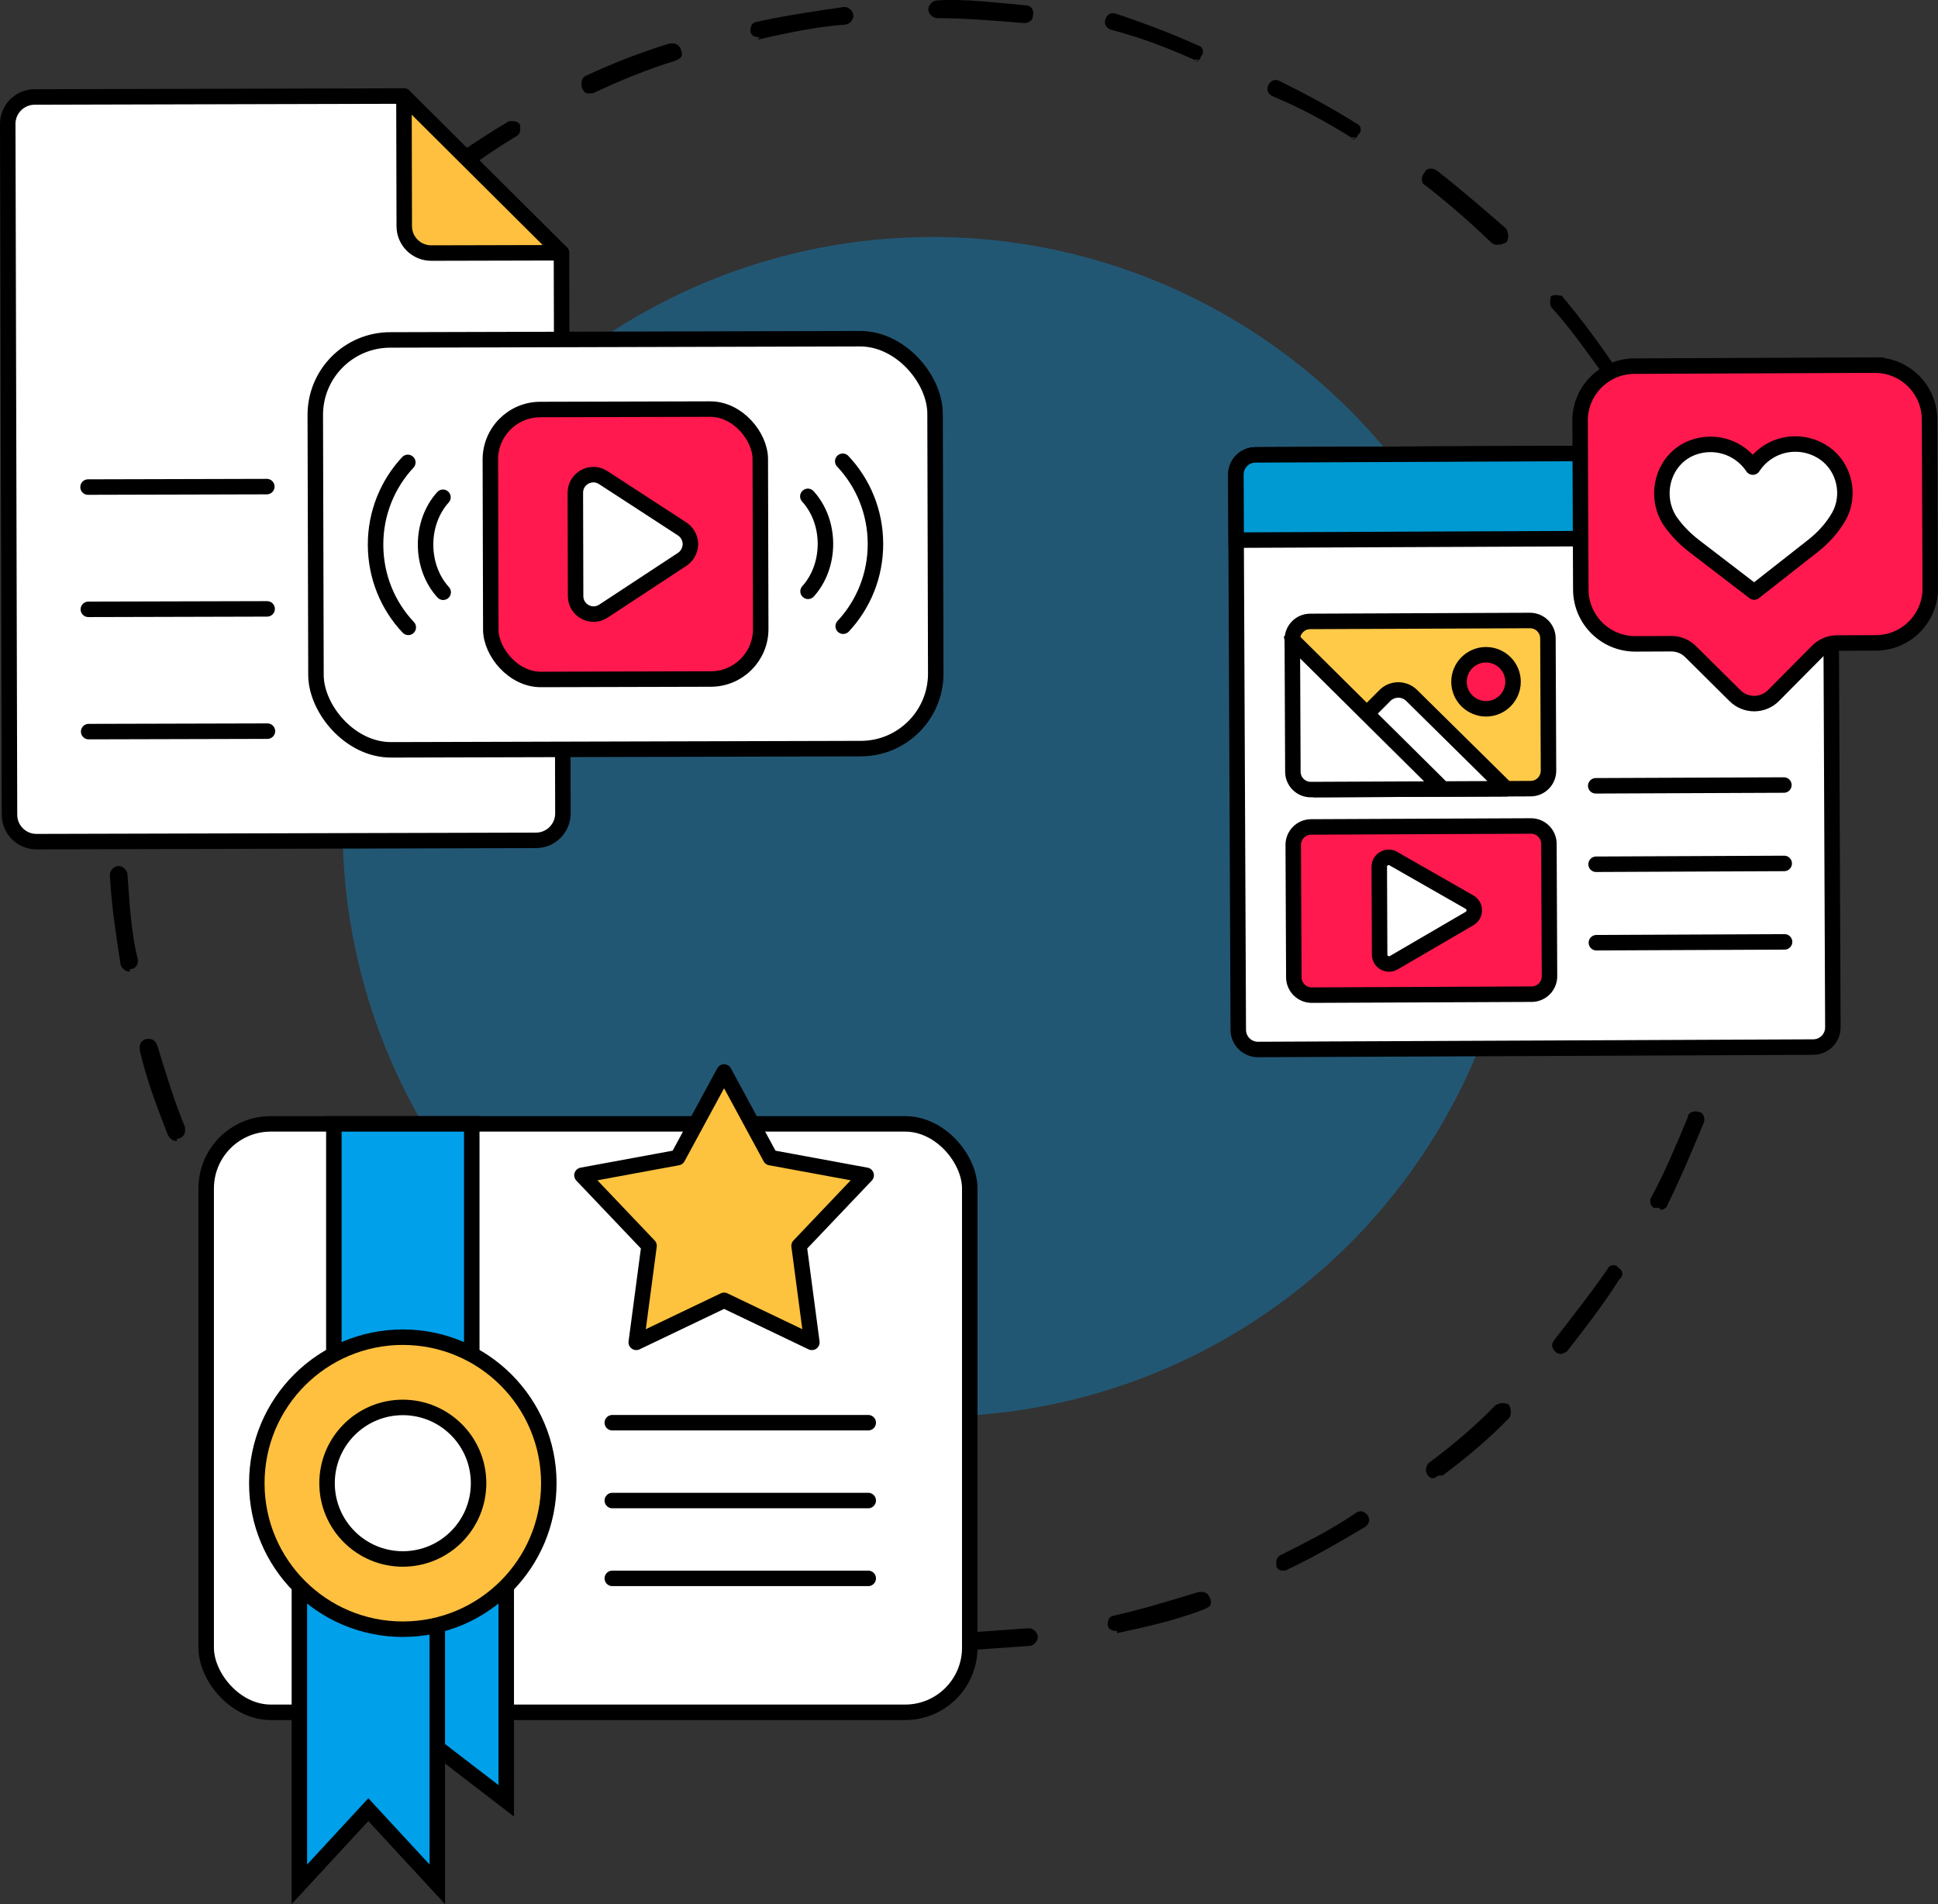 <?xml version="1.0" encoding="UTF-8"?>
<svg id="Layer_1" xmlns="http://www.w3.org/2000/svg" version="1.1" viewBox="0 0 375.51 368.93">
  <rect x="0" y="0" width="375.51" height="368.93" fill="#333333" stroke="none"/>
  <!-- Generator: Adobe Illustrator 29.5.1, SVG Export Plug-In . SVG Version: 2.1.0 Build 141)  -->
  <defs>
    <style>
      .st0 {
        fill: none;
      }

      .st0, .st1, .st2, .st3, .st4, .st5, .st6, .st7, .st8, .st9, .st10 {
        stroke: #000;
        stroke-width: 3px;
      }

      .st0, .st1, .st2, .st4, .st6, .st9 {
        stroke-linecap: round;
        stroke-linejoin: round;
      }

      .st2 {
        fill: #ff8b80;
      }

      .st3 {
        fill: #ff194e;
      }

      .st3, .st5, .st7, .st8, .st10 {
        stroke-miterlimit: 10;
      }

      .st4 {
        fill: #fff;
      }

      .st11 {
        fill: #00a1fa;
        opacity: .33;
      }

      .st5 {
        fill: #00a0ea;
      }

      .st6 {
        fill: #fdc23e;
      }

      .st7 {
        fill: #009ad2;
      }

      .st8 {
        fill: #ffca48;
      }

      .st9 {
        fill: #ffc03f;
      }
    </style>
  </defs>
  <path d="M191.8,319.44c-2.99.21-6.4.45-9.39.66-.85.06-1.77-.73-1.83-1.59s.73-1.77,1.59-1.83l17.08-1.2c.85-.06,1.77.73,1.83,1.59s-.73,1.77-1.59,1.83l-7.69.54ZM216.44,316c-.85.06-1.74-.31-1.8-1.16s.31-1.74,1.16-1.8c5.49-1.24,10.95-2.91,16.41-4.58.85-.06,1.71-.12,2.22,1.13s.12,1.71-1.13,2.22c-5.43,2.1-10.92,3.34-16.84,4.61h0l-.03-.43ZM165.18,319.16h0c-5.61-.47-11.68-1.33-17.35-2.65-.85.06-1.37-1.19-1.43-2.05s1.19-1.37,2.05-1.43c5.67,1.32,11.31,2.21,16.92,2.68.85-.06,1.77.73,1.43,2.05.06.85-.76,1.34-1.62,1.4ZM249.09,304.28c-.85.06-1.28.09-1.77-.73-.06-.85-.12-1.71.7-2.19,4.97-2.49,9.95-4.99,14.86-8.33.82-.49,1.71-.12,2.19.7s.12,1.71-.7,2.19c-4.94,2.92-9.89,5.84-15.29,8.36l-.43.03.43-.03ZM131.65,312.07l-.43.03c-5.27-1.78-11-3.95-16.31-6.15-.88-.37-1.37-1.19-1-2.08s1.19-1.37,2.08-1c5.3,2.2,10.61,4.41,15.88,6.18.85-.06,1.37,1.19,1,2.08.06.85-.79.91-1.65.97l.43-.03ZM277.87,286.39c-.43.03-.85.06-1.34-.76-.49-.82-.12-1.71.28-2.16,4.49-3.32,8.94-7.06,12.95-11.2.82-.49,1.68-.55,2.56-.18.49.82.55,1.68.18,2.56-4,4.14-8.46,7.89-12.95,11.2l-.85.06-.82.49ZM302.79,262.34s-.85.06-1.31-.34c-.91-.79-.97-1.65-.18-2.56,3.54-4.54,7.09-9.08,10.2-13.59.37-.88,1.65-.97,2.13-.15.88.37.97,1.65.15,2.13-3.09,4.94-6.63,9.47-10.17,14.01,0,0-.82.49-1.25.52l.43-.03ZM73,277.13c-.43.03-.85.06-1.31-.34-4.14-4-8.28-8-12.03-12.46-.49-.82-.12-1.71-.15-2.13.82-.49,1.71-.12,2.13-.15,3.74,4.46,7.46,8.49,11.57,12.06.49.82.55,1.68.18,2.56,0,0-.82.49-1.25.52l.85-.06ZM321.4,234l-.85.06c-.88-.37-.97-1.65-.58-2.1,2.66-4.91,4.86-10.21,7.07-15.51-.06-.85,1.19-1.37,2.08-1,.85-.06,1.37,1.19,1,2.08-2.2,5.3-4.41,10.61-7.04,15.94.03.43-.79.91-1.22.94l-.46-.4ZM50.59,251.24c-.43.03-1.28.09-1.34-.76-3.35-4.91-6.27-9.86-9.19-14.8-.06-.85-.12-1.71.7-2.19.85-.06,1.71-.12,2.19.7,2.49,4.97,5.84,9.89,8.73,14.41.49.82.12,1.71-.28,2.16l-.85.06.03.43ZM333.73,201.82l-.43.03c-.85.06-1.37-1.19-1-2.08,1.35-5.24,2.67-10.91,3.56-16.55-.06-.85,1.16-1.8,2.05-1.43.85-.06,1.37,1.19,1.43,2.05-.89,5.64-2.21,11.31-3.53,16.98.06.85-.76,1.34-1.62,1.4l-.46-.4ZM339.16,169.02l-.41.13c-.81.26-1.62-.83-1.47-1.77.05-5.41-.03-11.23-.52-16.92-.26-.81.7-2.02,1.64-1.88.81-.26,1.62.83,1.88,1.64.49,5.69.57,11.51.65,17.33.26.81-.42,1.48-1.23,1.75l-.54-.28ZM34.32,221.05c-.85.06-1.31-.34-1.8-1.16-2.1-5.43-4.19-10.86-5.43-16.35-.06-.85-.12-1.71,1.13-2.22.85-.06,1.71-.12,2.22,1.13,1.67,5.46,3.34,10.92,5.4,15.93.06.85.12,1.71-1.13,2.22l-.43.03.03.43ZM25.16,188.23c-.85.06-1.77-.73-1.83-1.59-.79-5.09-1.57-10.19-1.93-15.31l-.12-1.71c-.06-.85.73-1.77,1.59-1.83s1.77.73,1.83,1.59l.12,1.71c.36,5.12.72,10.25,1.9,14.88.06.85-.31,1.74-1.59,1.83h0l.03.43ZM336.94,137.24c-.85.06-1.77-.73-1.83-1.59-.82-5.52-2.06-11.01-3.73-16.47-.06-.85-.12-1.71,1.13-2.22.85-.06,1.71-.12,2.22,1.13,1.67,5.46,2.51,11.41,3.76,16.9.06.85-.31,1.74-1.59,1.83h0l.03.43ZM23.17,153.62h0c-.85.06-1.77-.73-1.4-1.62.47-5.61.9-11.65,1.79-17.29-.06-.85,1.19-1.37,2.05-1.43s1.37,1.19,1.43,2.05c-.89,5.64-1.36,11.25-1.82,16.86.06.85-.76,1.34-1.62,1.4l-.43.03ZM328.17,103.96c-.85.06-1.31-.34-1.8-1.16-2.1-5.43-4.59-10.4-7.08-15.38-.06-.85-.12-1.71.7-2.19.85-.06,1.71-.12,2.19.7,2.49,4.97,5.02,10.38,7.11,15.81.06.85.12,1.71-1.13,2.22l-.43.03.43-.03ZM28.52,119.78l-.43.03c-.85.06-1.37-1.19-1-2.08,1.32-5.67,3.52-10.97,5.73-16.28-.06-.85,1.19-1.37,2.08-1,.85-.06,1.37,1.19,1,2.08-2.2,5.3-3.98,10.58-5.3,16.25.06.85-.76,1.34-1.62,1.4l-.46-.4ZM312.33,73.75c-.43.03-1.28.09-1.34-.76-3.32-4.49-6.66-9.4-10.38-13.43-.49-.82-.12-1.71-.15-2.13.82-.49,1.71-.12,2.13-.15,3.74,4.46,7.06,8.94,10.41,13.86.49.82.12,1.71-.28,2.16l-.85.06.46.4ZM40.89,88.02l-.85.06c-.88-.37-.97-1.65-.58-2.1,2.66-4.91,5.72-10.27,8.83-14.78.37-.88,1.65-.97,2.56-.18.88.37.97,1.65.18,2.56-3.12,4.51-6.2,9.44-8.83,14.78.03.43-.79.91-1.22.94l-.09-1.28ZM290.32,47.4c-.43.03-.85.06-1.31-.34-4.14-4-8.25-7.57-12.79-11.12-.88-.37-.97-1.65-.18-2.56.37-.88,1.65-.97,2.56-.18,4.54,3.54,9.11,7.51,13.22,11.09.49.82.55,1.68.18,2.56,0,0-.82.49-1.25.52l-.43.03ZM60.35,59.63s-.85.06-1.31-.34c-.91-.79-.97-1.65-.18-2.56,3.54-4.54,7.54-8.68,12-12.42.82-.49,1.68-.55,2.56-.18.49.82.55,1.68.18,2.56-4.03,3.71-8.03,7.86-11.58,12.39,0,0-.82.49-1.25.52l-.43.03ZM262.69,26.59l-.85.06c-4.94-3.09-9.84-5.75-15.14-7.95-.88-.37-1.37-1.19-1-2.08s1.19-1.37,2.08-1c5.33,2.63,10.24,5.29,15.17,8.38.88.37.97,1.65.15,2.13.03.43-.79.91-1.22.94l.82-.49ZM232.34,11.45l-.84.17c-5.31-2.39-10.53-4.36-16.08-5.82-.93-.24-1.52-.99-1.28-1.92s.99-1.52,1.92-1.28c5.64,1.88,10.86,3.85,16.17,6.24.93.24,1.19,1.5.44,2.09.09.42-.66,1.01-1.08,1.1l.75-.59ZM85.3,36c-.43.03-1.28.09-1.34-.76-.49-.82-.12-1.71.28-2.16,4.49-3.32,9.4-6.66,14.35-9.58.85-.06,1.71-.12,2.19.7.06.85.12,1.71-.7,2.19-4.94,2.92-9.43,6.24-13.92,9.55l-.85.06ZM114.51,18.08c-.85.06-1.28.09-1.8-1.16-.06-.85-.12-1.71.7-2.19,5.4-2.52,10.83-4.62,16.29-6.29.85-.06,1.71-.12,2.22,1.13s.12,1.71-1.13,2.22c-5.46,1.67-10.46,3.74-15.87,6.26l-.43.03ZM198.51,4.48h0c-5.61-.47-11.22-.93-16.8-.97-.85.06-1.77-.73-1.83-1.59s.73-1.77,1.59-1.83c5.55-.39,11.62.47,17.23.94.85-.06,1.77.73,1.43,2.05.06.85-.76,1.34-1.62,1.4ZM147.21,7.21c-.85.06-1.74-.31-1.8-1.16s.31-1.74,1.16-1.8c5.49-1.24,11.44-2.09,16.96-2.9h0c.85-.06,1.77.73,1.83,1.59s-.73,1.77-1.59,1.83c-5.55.39-11.47,1.66-16.96,2.9h0l.4-.46Z"/>
  <circle class="st11" cx="180.66" cy="160.2" r="114.28"/>
  <g>
    <g>
      <path class="st10" d="M259.96,165.13h42.61c1.91,0,3.47,1.55,3.47,3.47v25.65c0,1.91-1.55,3.47-3.47,3.47h-42.6c-1.91,0-3.47-1.55-3.47-3.47v-25.65c0-1.91,1.55-3.47,3.47-3.47Z" transform="translate(-.78 1.22) rotate(-.25)"/>
      <path class="st10" d="M312.06,92.85l-62.93.27c-2.1,0-3.8,1.72-3.79,3.82l.06,12.7,57.6-.25,22.94-.1-.03-5.95-13.85-10.49Z"/>
      <g>
        <path class="st10" d="M256.27,128.87c0-1.91,1.54-3.47,3.45-3.48l42.6-.18c1.91,0,3.47,1.54,3.48,3.45l.11,25.65c0,1.91-1.54,3.47-3.45,3.48l-40.77.18-5.43-29.09Z"/>
        <path class="st10" d="M299.04,137.06c.01,2.89-2.32,5.25-5.21,5.26-2.89.01-5.25-2.32-5.26-5.21s2.32-5.25,5.21-5.26c2.89-.01,5.25,2.32,5.26,5.21Z"/>
        <path class="st1" d="M285.43,157.87l-29.16-28.91v-.08s.11,25.65.11,25.65c0,1.91,1.57,3.46,3.48,3.45,0,0,37.85-.16,37.85-.16l-18.32-18.08c-1.44-1.42-3.76-1.41-5.18.02l-3.46,3.48"/>
      </g>
      <path class="st1" d="M275.85,171.36l14.76,8.43c1.22.7,1.23,2.46.01,3.17l-14.68,8.56c-1.22.71-2.75-.16-2.75-1.57l-.07-17c0-1.41,1.52-2.3,2.74-1.6Z"/>
      <line class="st1" x1="315.06" y1="157.25" x2="351.52" y2="157.09"/>
      <line class="st1" x1="315.13" y1="172.45" x2="351.58" y2="172.29"/>
      <line class="st1" x1="351.65" y1="187.49" x2="315.19" y2="187.65"/>
      <path class="st1" d="M362.15,105.11c2.34-4.13,1.15-9.56-2.74-12.29-1.61-1.13-3.58-1.8-5.7-1.79-3.44.01-6.46,1.79-8.21,4.47-1.77-2.66-4.81-4.42-8.25-4.4-1.21,0-2.37.23-3.43.63-5.61,2.12-7.63,9.12-4.39,14.16.04.06.08.12.12.17,1.3,1.85,2.91,3.46,4.71,4.83l11.5,8.82,11.38-8.93c1.99-1.56,3.72-3.45,4.99-5.64,0-.01.02-.03.02-.04Z"/>
    </g>
    <path class="st4" d="M354.82,124.7l.03,6.42.29,67.93c0,2.1-1.69,3.81-3.79,3.82l-107.6.47c-2.1,0-3.81-1.69-3.82-3.79l-.47-107.6c0-2.1,1.69-3.81,3.79-3.82l62.93-.27"/>
    <path class="st3" d="M254.09,160.13h42.61c1.91,0,3.47,1.55,3.47,3.47v25.65c0,1.91-1.55,3.47-3.47,3.47h-42.6c-1.91,0-3.47-1.55-3.47-3.47v-25.65c0-1.91,1.55-3.47,3.47-3.47Z" transform="translate(-.76 1.2) rotate(-.25)"/>
    <path class="st7" d="M306.19,87.86l-62.93.27c-2.1,0-3.8,1.72-3.79,3.82l.06,12.7,57.6-.25,22.94-.1-.03-5.95-13.85-10.49Z"/>
    <g>
      <path class="st8" d="M250.4,123.88c0-1.91,1.54-3.47,3.45-3.48l42.6-.18c1.91,0,3.47,1.54,3.48,3.45l.11,25.65c0,1.91-1.54,3.47-3.45,3.48l-40.77.18-5.43-29.09Z"/>
      <path class="st3" d="M293.17,132.07c.01,2.89-2.32,5.25-5.21,5.26s-5.25-2.32-5.26-5.21,2.32-5.25,5.21-5.26,5.25,2.32,5.26,5.21Z"/>
      <path class="st4" d="M279.56,152.87l-29.16-28.91v-.08s.11,25.65.11,25.65c0,1.91,1.57,3.46,3.48,3.45,0,0,37.85-.16,37.85-.16l-18.32-18.08c-1.44-1.42-3.76-1.41-5.18.02l-3.46,3.48"/>
    </g>
    <path class="st4" d="M269.98,166.36l14.76,8.43c1.22.7,1.23,2.46.01,3.17l-14.68,8.56c-1.22.71-2.75-.16-2.75-1.57l-.07-17c0-1.41,1.52-2.3,2.74-1.6Z"/>
    <line class="st0" x1="309.19" y1="152.25" x2="345.65" y2="152.1"/>
    <line class="st0" x1="309.26" y1="167.45" x2="345.71" y2="167.29"/>
    <line class="st0" x1="345.78" y1="182.49" x2="309.32" y2="182.65"/>
    <g>
      <path class="st3" d="M363.28,70.74l-46.62.2c-5.82.03-10.52,4.77-10.5,10.59l.14,32.72c.03,5.82,4.77,10.52,10.59,10.5l6.95-.03c1.4,0,2.74.54,3.73,1.53l8.61,8.54c2.07,2.05,5.41,2.04,7.46-.03l8.54-8.61c.98-.99,2.32-1.55,3.72-1.56l7.61-.03c5.82-.03,10.52-4.77,10.5-10.59l-.14-32.72c-.03-5.82-4.77-10.52-10.59-10.5Z"/>
      <path class="st4" d="M356.28,100.11c2.34-4.13,1.15-9.56-2.74-12.29-1.61-1.13-3.58-1.8-5.7-1.79-3.44.01-6.46,1.79-8.21,4.47-1.77-2.66-4.81-4.42-8.25-4.4-1.21,0-2.37.23-3.43.63-5.61,2.12-7.63,9.12-4.39,14.16.04.06.08.12.12.17,1.3,1.85,2.91,3.46,4.71,4.83l11.5,8.82,11.38-8.93c1.99-1.56,3.72-3.45,4.99-5.64,0-.01.02-.03.02-.04Z"/>
    </g>
  </g>
  <path class="st4" d="M78.27,18.61l-71.56.18c-2.88,0-5.22,2.35-5.21,5.24l.34,133.83c0,2.88,2.35,5.22,5.24,5.21l96.78-.25c2.88,0,5.22-2.35,5.21-5.24l-.28-108.61"/>
  <path class="st9" d="M83.57,49.03l25.21-.06-30.51-30.36.06,25.21c0,2.88,2.35,5.22,5.24,5.21Z"/>
  <line class="st4" x1="17.06" y1="94.37" x2="51.7" y2="94.28"/>
  <line class="st4" x1="17.12" y1="118.06" x2="51.76" y2="117.97"/>
  <line class="st4" x1="17.18" y1="141.75" x2="51.82" y2="141.66"/>
  <g>
    <rect class="st4" x="61.15" y="65.75" width="120.09" height="79.42" rx="14.53" ry="14.53" transform="translate(-.27 .31) rotate(-.15)"/>
    <rect class="st3" x="95.05" y="79.31" width="52.3" height="52.3" rx="9.68" ry="9.68" transform="translate(-.27 .31) rotate(-.15)"/>
    <path class="st4" d="M132.22,102.51l-15.35-9.98c-2.32-1.51-5.39.16-5.39,2.93l.05,20.04c0,2.77,3.09,4.43,5.4,2.9l15.3-10.06c1.05-.69,1.55-1.95,1.55-2.92,0-.97-.51-2.23-1.57-2.91Z"/>
    <path class="st0" d="M79.11,121.55c-3.93-4.15-6.32-9.79-6.34-15.96-.02-6.17,2.34-11.82,6.25-16"/>
    <path class="st0" d="M85.87,114.75c-2.19-2.4-3.4-5.71-3.41-9.19s1.19-6.8,3.37-9.21"/>
    <path class="st0" d="M163.29,89.37c3.93,4.15,6.32,9.79,6.34,15.96.02,6.17-2.34,11.82-6.25,16"/>
    <path class="st0" d="M156.53,96.17c2.19,2.4,3.4,5.71,3.41,9.19,0,3.49-1.19,6.8-3.37,9.21"/>
  </g>
  <g>
    <g>
      <rect class="st4" x="39.95" y="217.75" width="147.95" height="114.01" rx="12.51" ry="12.51"/>
      <rect class="st5" x="64.69" y="217.75" width="26.72" height="71.86"/>
      <polygon class="st5" points="98.09 348.91 84.73 338.64 71.37 348.91 71.37 293.23 98.09 293.23 98.09 348.91"/>
      <polygon class="st5" points="84.73 365.09 71.37 350.62 58.01 365.09 58.01 293.23 84.73 293.23 84.73 365.09"/>
      <circle class="st9" cx="78.05" cy="287.37" r="28.29"/>
      <circle class="st4" cx="78.05" cy="287.37" r="14.68"/>
      <line class="st2" x1="168.23" y1="275.65" x2="118.64" y2="275.65"/>
      <line class="st2" x1="168.23" y1="290.73" x2="118.64" y2="290.73"/>
      <line class="st2" x1="168.23" y1="305.81" x2="118.64" y2="305.81"/>
    </g>
    <polygon class="st6" points="140.3 207.7 149.28 224.29 167.83 227.71 154.83 241.38 157.31 260.08 140.3 251.94 123.28 260.08 125.76 241.38 112.76 227.71 131.31 224.29 140.3 207.7"/>
  </g>
</svg>